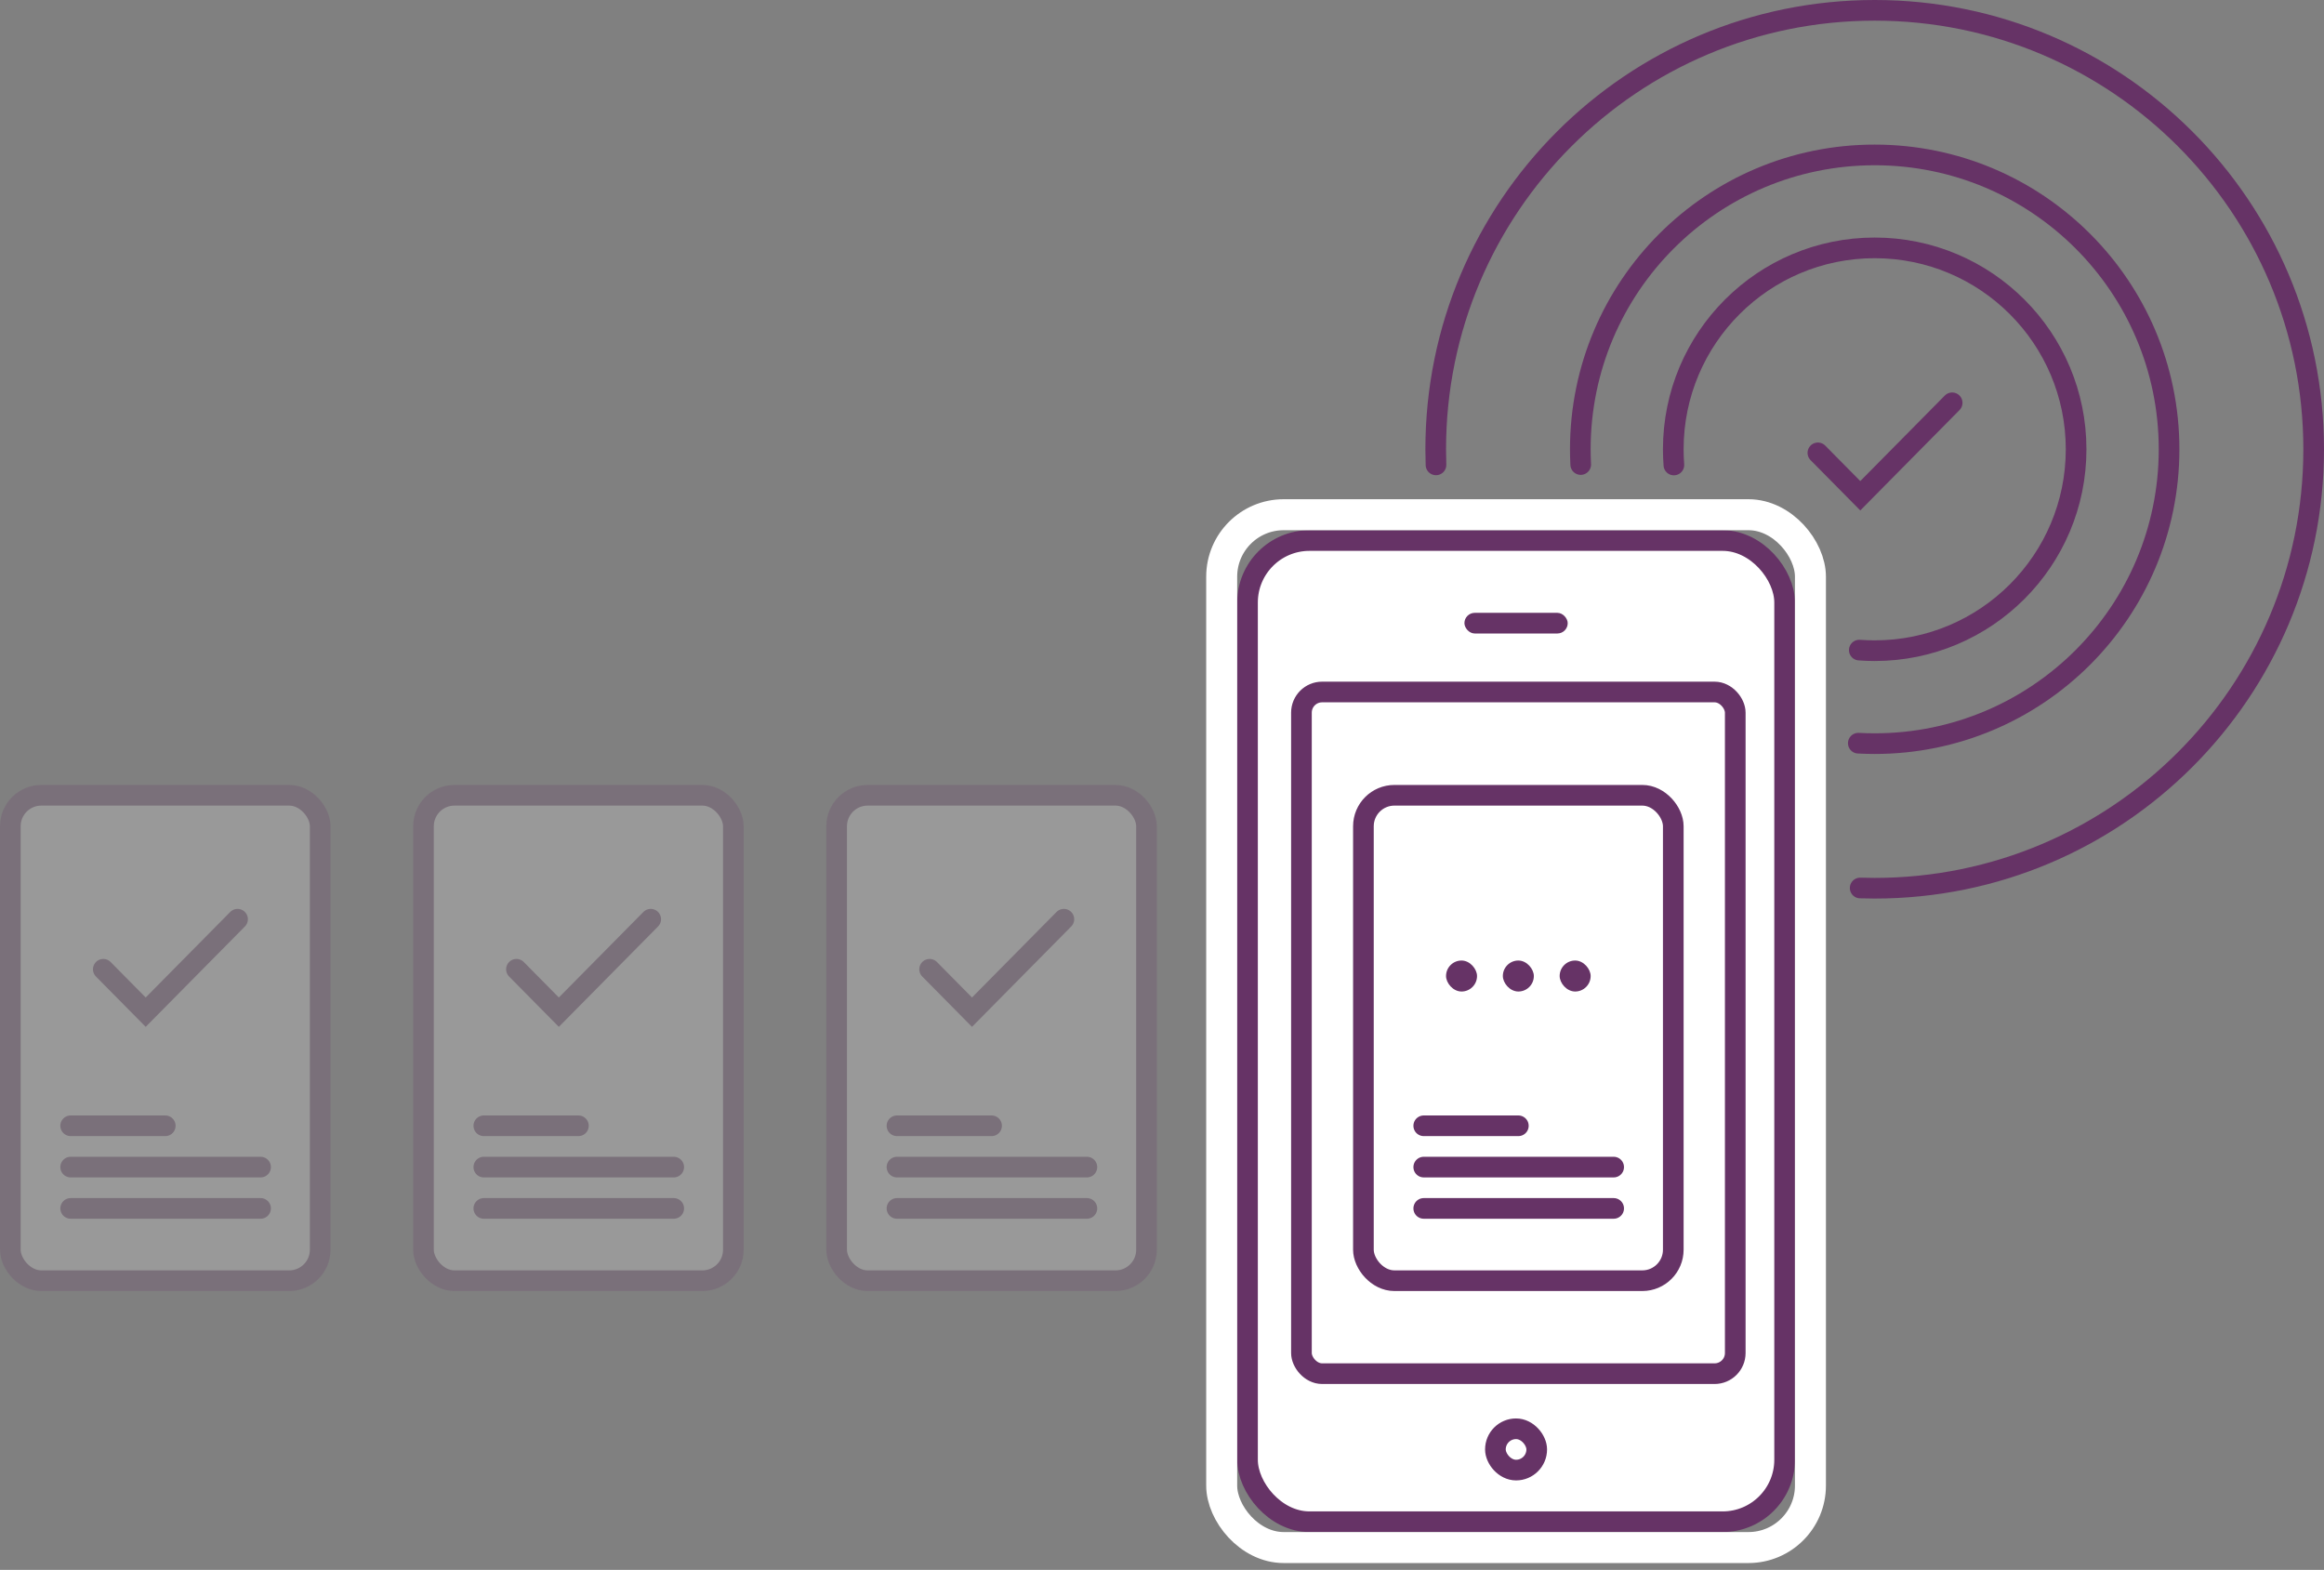 <?xml version="1.0" encoding="UTF-8"?>
<svg width="225px" height="152px" viewBox="0 0 225 152" version="1.1" xmlns="http://www.w3.org/2000/svg" xmlns:xlink="http://www.w3.org/1999/xlink">
    <rect x="0" y="0" width="225" height="152" fill="#808080" stroke="none"/>
    <!-- Generator: Sketch 52.2 (67145) - http://www.bohemiancoding.com/sketch -->
    <title>platba-icon</title>
    <desc>Created with Sketch.</desc>
    <defs>
        <rect id="path-1" x="0.779" y="0.336" width="54" height="97" rx="6"></rect>
    </defs>
    <g id="Page-V5" stroke="none" stroke-width="1" fill="none" fill-rule="evenodd">
        <g id="Desktop---platba---V5" transform="translate(-720, -1305)">
            <g id="platba-icon" transform="translate(720, 1306)">
                <g id="Group-17" transform="translate(139, 0)" stroke="#663366" stroke-linecap="round" stroke-width="2">
                    <polyline id="Path-7" points="37 42.846 41.105 47 50 38"></polyline>
                    <path d="M61.942,44.02 C61.98,43.518 62,43.012 62,42.5 C62,31.73 53.27,23 42.5,23 C31.73,23 23,31.73 23,42.5 C23,53.27 31.73,62 42.5,62 C43.002,62 43.499,61.981 43.991,61.944" id="Path" transform="translate(42.5, 42.5) scale(-1, 1) translate(-42.5, -42.5) "></path>
                    <path d="M70.962,43.977 C70.987,43.488 71,42.995 71,42.5 C71,26.76 58.24,14 42.5,14 C26.76,14 14,26.76 14,42.5 C14,58.24 26.76,71 42.5,71 C43.033,71 43.562,70.985 44.087,70.957" id="Path" transform="translate(42.5, 42.5) scale(-1, 1) translate(-42.5, -42.5) "></path>
                    <path d="M84.974,44.009 C84.991,43.508 85,43.005 85,42.5 C85,19.028 65.972,0 42.5,0 C19.028,0 0,19.028 0,42.5 C0,65.972 19.028,85 42.5,85 C42.971,85 43.439,84.992 43.906,84.977" id="Path" transform="translate(42.5, 42.5) scale(-1, 1) translate(-42.5, -42.5) "></path>
                </g>
                <g id="Group-4" transform="translate(119, 50)">
                    <g id="Rectangle">
                        <rect stroke="#663366" stroke-width="2" stroke-linejoin="square" fill="#FFFFFF" fill-rule="evenodd" x="1.779" y="1.336" width="52" height="95" rx="6"></rect>
                        <rect stroke="#FFFFFF" stroke-width="3" x="-0.721" y="-1.164" width="57" height="100" rx="6"></rect>
                    </g>
                    <rect id="Rectangle" stroke="#663366" stroke-width="2" x="7" y="16" width="42" height="66" rx="2"></rect>
                    <g id="Group-5-Copy-2" transform="translate(12, 25)">
                        <rect id="Rectangle-Copy-2" stroke="#663366" stroke-width="2" fill="#FFFFFF" x="1" y="1" width="30" height="47" rx="3"></rect>
                        <g id="Group-3" transform="translate(9, 17)" fill="#663366">
                            <rect id="Rectangle" x="0" y="0" width="3" height="3" rx="1.5"></rect>
                            <rect id="Rectangle-Copy" x="5.5" y="0" width="3" height="3" rx="1.5"></rect>
                            <rect id="Rectangle-Copy-3" x="11" y="0" width="3" height="3" rx="1.5"></rect>
                        </g>
                        <path d="M16,33 L6.841,33" id="Path-13-Copy-5" stroke="#663366" stroke-width="2" stroke-linecap="round"></path>
                        <path d="M25.228,37 L6.841,37" id="Path-13-Copy-6" stroke="#663366" stroke-width="2" stroke-linecap="round"></path>
                        <path d="M25.228,41 L6.841,41" id="Path-13-Copy-7" stroke="#663366" stroke-width="2" stroke-linecap="round"></path>
                    </g>
                    <rect id="Rectangle-Copy-41" stroke="#663366" stroke-width="2" x="25.779" y="87.336" width="4" height="4" rx="2"></rect>
                    <rect id="Rectangle-Copy-31" fill="#663366" x="22.779" y="8.336" width="10" height="2" rx="1"></rect>
                </g>
                <g id="Group-5" opacity="0.2" transform="translate(0, 75)" stroke="#663366" stroke-width="2">
                    <rect id="Rectangle-Copy-2" fill="#FFFFFF" x="1" y="1" width="30" height="47" rx="3"></rect>
                    <path d="M16,33 L6.841,33" id="Path-13-Copy-5" stroke-linecap="round"></path>
                    <path d="M25.228,37 L6.841,37" id="Path-13-Copy-6" stroke-linecap="round"></path>
                    <path d="M25.228,41 L6.841,41" id="Path-13-Copy-7" stroke-linecap="round"></path>
                    <polyline id="Path-7" stroke-linecap="round" points="10 17.846 14.105 22 23 13"></polyline>
                </g>
                <g id="Group-5-Copy" opacity="0.2" transform="translate(40, 75)" stroke="#663366" stroke-width="2">
                    <rect id="Rectangle-Copy-2" fill="#FFFFFF" x="1" y="1" width="30" height="47" rx="3"></rect>
                    <path d="M16,33 L6.841,33" id="Path-13-Copy-5" stroke-linecap="round"></path>
                    <path d="M25.228,37 L6.841,37" id="Path-13-Copy-6" stroke-linecap="round"></path>
                    <path d="M25.228,41 L6.841,41" id="Path-13-Copy-7" stroke-linecap="round"></path>
                    <polyline id="Path-7" stroke-linecap="round" points="10 17.846 14.105 22 23 13"></polyline>
                </g>
                <g id="Group-5-Copy-2" opacity="0.2" transform="translate(80, 75)" stroke="#663366" stroke-width="2">
                    <rect id="Rectangle-Copy-2" fill="#FFFFFF" x="1" y="1" width="30" height="47" rx="3"></rect>
                    <path d="M16,33 L6.841,33" id="Path-13-Copy-5" stroke-linecap="round"></path>
                    <path d="M25.228,37 L6.841,37" id="Path-13-Copy-6" stroke-linecap="round"></path>
                    <path d="M25.228,41 L6.841,41" id="Path-13-Copy-7" stroke-linecap="round"></path>
                    <polyline id="Path-7" stroke-linecap="round" points="10 17.846 14.105 22 23 13"></polyline>
                </g>
            </g>
        </g>
    </g>
</svg>